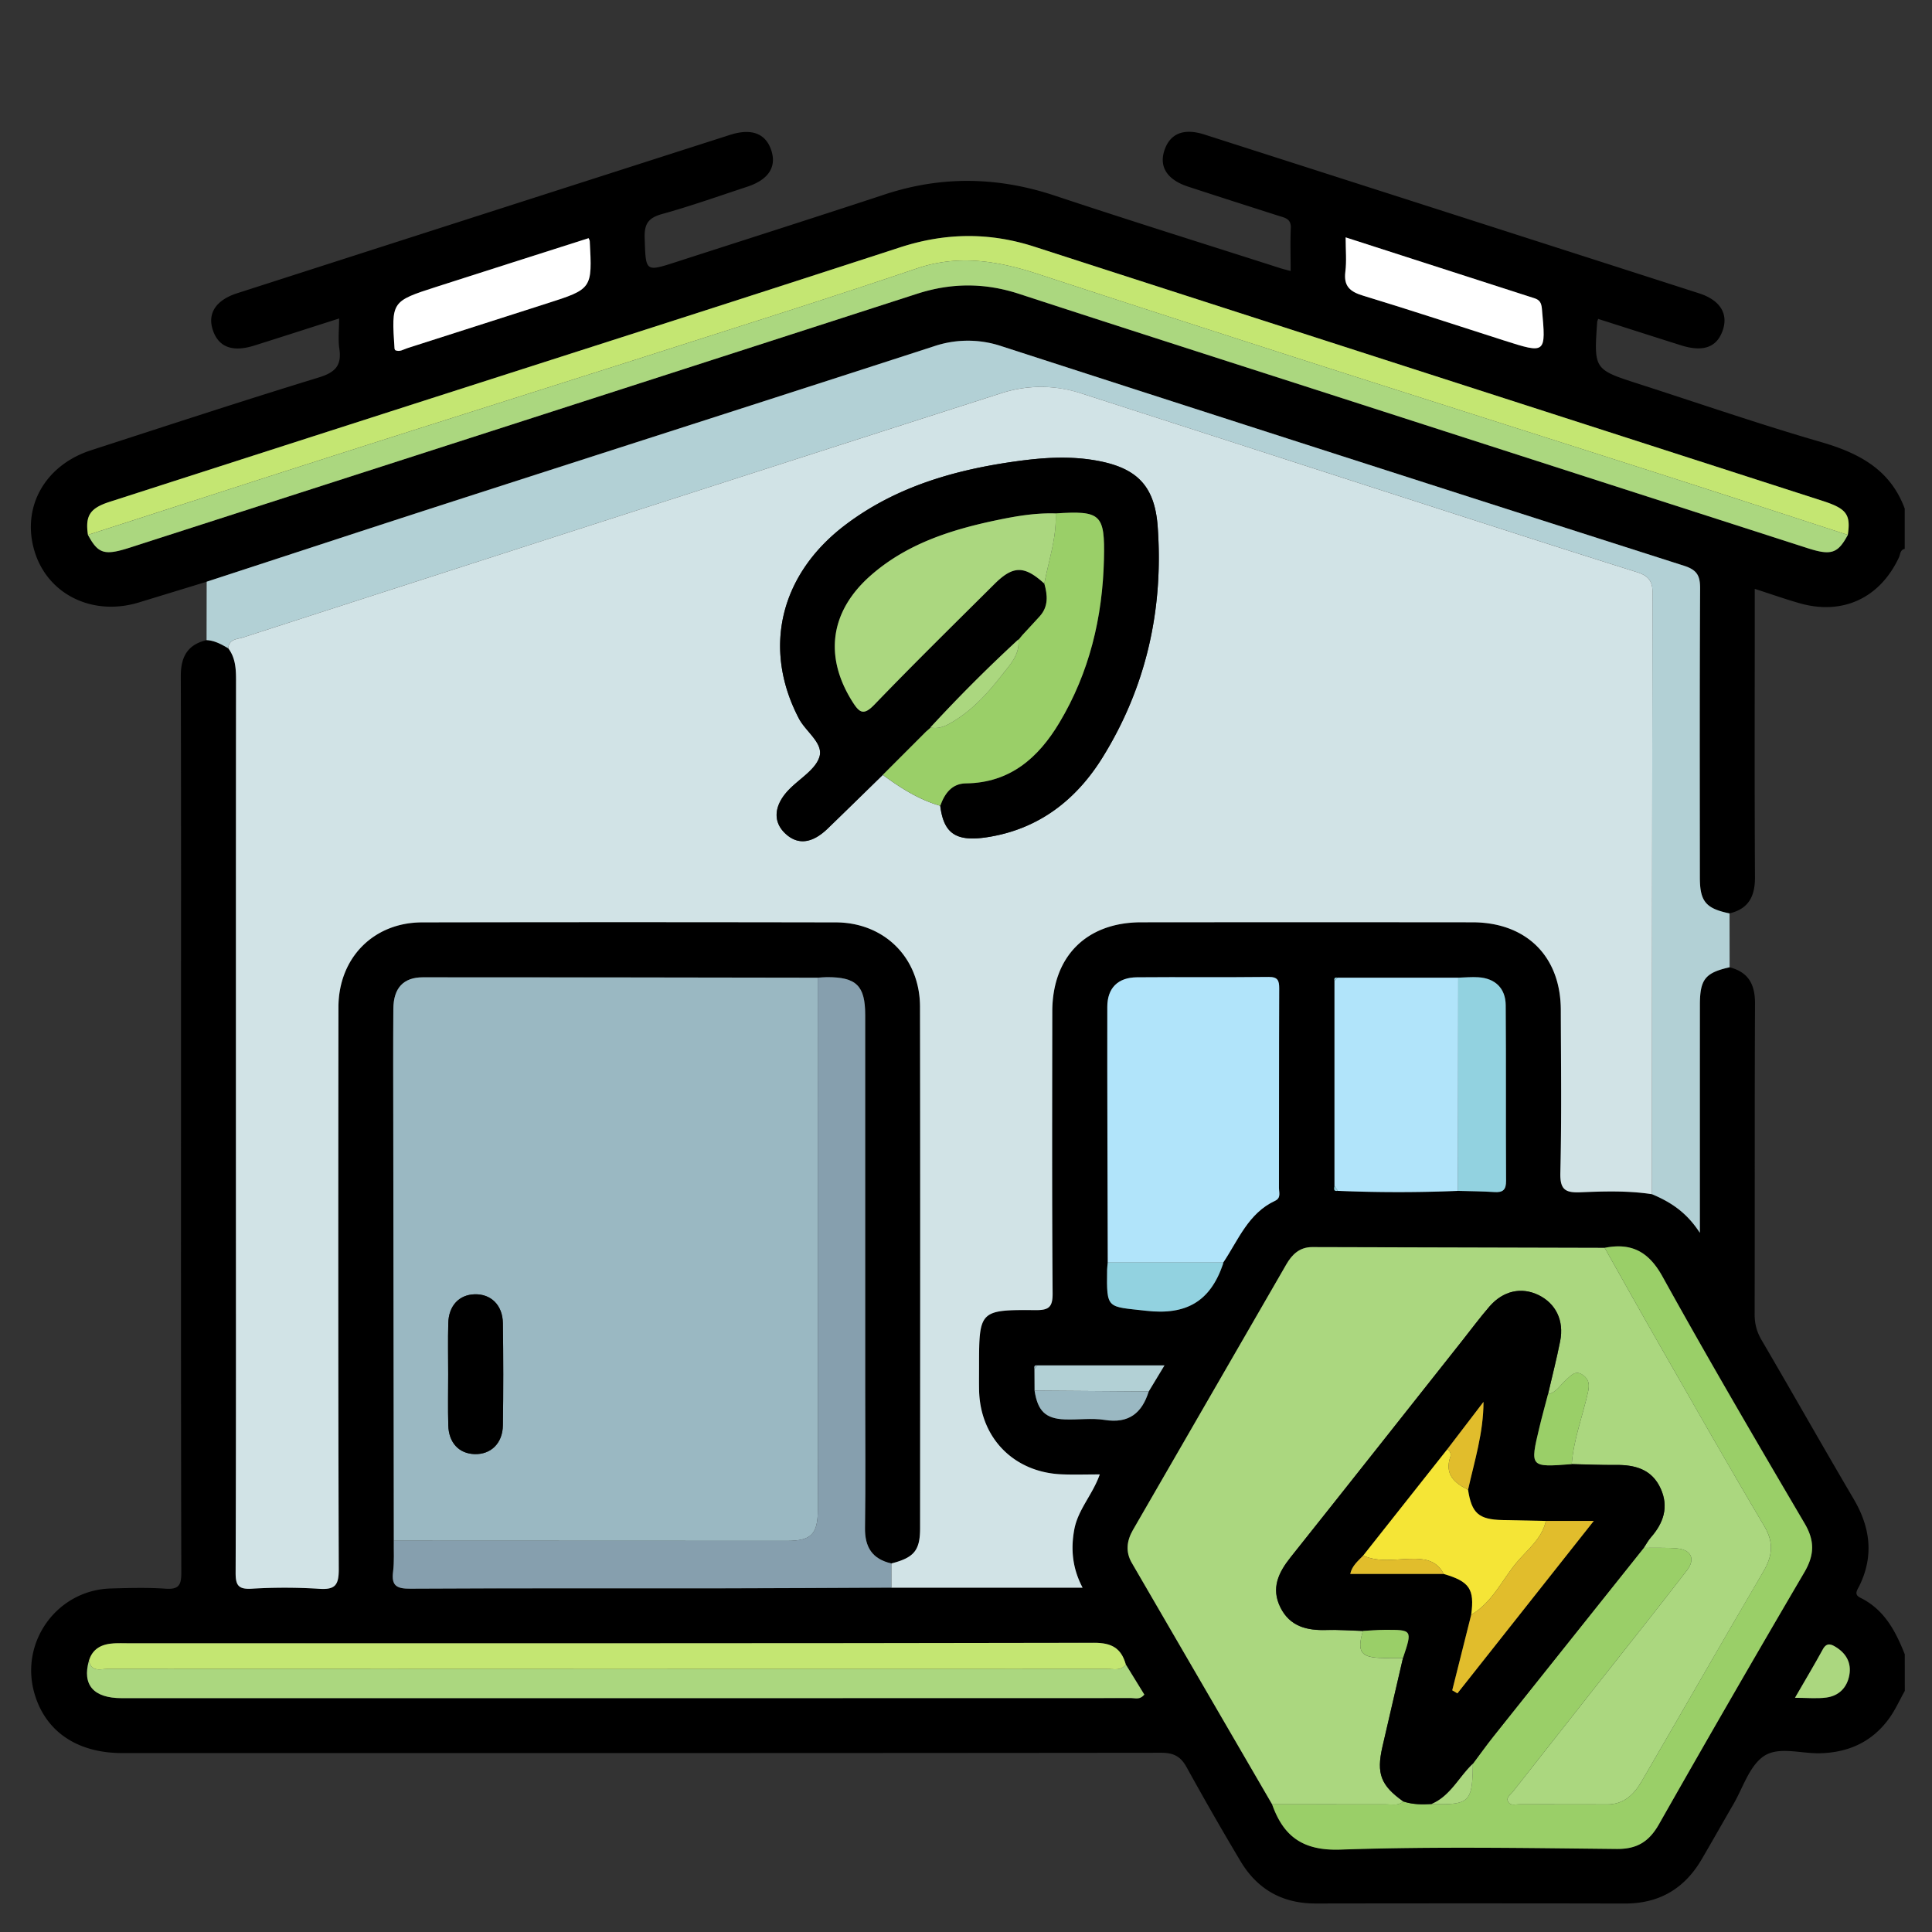 <svg xmlns="http://www.w3.org/2000/svg" viewBox="0 0 72 72" xml:space="preserve"><rect x="0" y="0" width="72" height="72" fill="#333333" stroke="none"/><path d="M70.986 63.014c-.195.348-.358.719-.592 1.038-.632.865-1.506 1.262-2.577 1.287-.716.017-1.561-.276-2.114.128-.521.38-.75 1.161-1.103 1.769-.398.686-.787 1.378-1.188 2.062-.639 1.088-1.58 1.644-2.857 1.641-3.84-.008-7.68-.007-11.52-.001-1.248.002-2.185-.53-2.814-1.593a117.546 117.546 0 0 1-1.996-3.48c-.223-.407-.482-.544-.949-.544-12.906.014-25.813.012-38.719.011-1.685 0-2.866-.807-3.274-2.225-.553-1.921.848-3.852 2.846-3.909.681-.019 1.366-.039 2.044.008.496.034.585-.139.584-.602-.016-6.158-.011-12.317-.011-18.475 0-4.977.007-9.953-.008-14.93-.002-.717.248-1.178.963-1.343.303.015.557.159.809.306.261.346.287.743.287 1.161-.006 6.115-.004 12.23-.004 18.346 0 4.979.007 9.957-.011 14.936-.002.466.093.629.586.603a20.587 20.587 0 0 1 2.521.002c.601.042.739-.133.737-.733-.024-6.979-.019-13.958-.012-20.937.002-1.836 1.302-3.162 3.117-3.165 5.137-.011 10.274-.01 15.412 0 1.817.003 3.141 1.32 3.144 3.145.012 6.479.006 12.958.003 19.437 0 .829-.228 1.094-1.072 1.31-.709-.161-.991-.604-.981-1.329.025-1.7.008-3.402.008-5.102 0-4.672.001-9.343-.001-14.015 0-1.085-.333-1.407-1.43-1.402-.113.001-.226.012-.339.019-4.905-.006-9.809-.018-14.714-.015-.732 0-1.096.406-1.102 1.172-.01 1.385-.005 2.771-.003 4.156l.02 15.669c-.007.386.02.776-.028 1.157-.066.524.137.634.637.631 3.796-.022 7.592-.009 11.388-.013 2.181-.002 4.363-.017 6.544-.026h7.127c-.386-.731-.445-1.445-.308-2.174.138-.74.689-1.303.948-2.047-.509 0-.963.016-1.416-.003-1.793-.073-3.053-1.367-3.081-3.155-.005-.295-.001-.591-.001-.887 0-2.057.022-2.096 2.098-2.078.499.004.647-.105.643-.628-.026-3.501-.017-7.002-.012-10.502.003-2.048 1.272-3.321 3.313-3.323 4.114-.004 8.229-.004 12.343 0 2.011.002 3.289 1.269 3.295 3.265.006 2.023.033 4.047-.017 6.069-.016.637.19.75.76.727.883-.037 1.773-.063 2.654.072.666.282 1.272.648 1.786 1.441v-.86c0-2.544-.001-5.088.001-7.632.001-.957.195-1.2 1.108-1.405.706.18.95.643.946 1.356-.018 3.856-.005 7.712-.014 11.568-.001.352.075.652.254.959 1.154 1.973 2.278 3.962 3.437 5.932.62 1.054.758 2.116.213 3.233-.079.161-.218.322.035.446.891.438 1.313 1.241 1.656 2.108l.001 1.363zm-32.43-11.189c.115.754.405 1.043 1.121 1.073.495.02 1.002-.058 1.486.019.9.143 1.393-.25 1.646-1.061l.587-.971h-4.735c-.105-.017-.131.035-.111.127.003.27.004.542.006.813zm11.176-15.274v7.64c-.007.093-.058.216.122.188 1.494.065 2.988.062 4.483.001.452.013.906.015 1.357.044.319.021.436-.086.434-.42-.013-2.18.002-4.361-.014-6.541-.005-.635-.394-1.005-1.022-1.044-.248-.015-.498.009-.747.015l-4.499.001c-.097-.018-.136.019-.114.116zM3.315 61.888c-.257.902.168 1.397 1.221 1.397 12.543.002 25.086.002 37.629-.003.144 0 .314.072.481-.129l-.69-1.122c-.169-.602-.518-.811-1.184-.81-11.995.025-23.99.018-35.985.018-.182 0-.364-.008-.545.003-.438.027-.789.186-.927.646zm42.273-14.837c.56-.839.931-1.837 1.935-2.303.225-.105.14-.315.141-.481.005-2.474 0-4.947.009-7.421.001-.301-.045-.442-.399-.438-1.634.019-3.268-.001-4.901.013-.705.006-1.105.394-1.106 1.101-.005 3.176.009 6.353.017 9.529-.008.09-.022.18-.023.27-.022 1.491-.007 1.36 1.455 1.527 1.505.172 2.387-.358 2.86-1.731.006-.021.008-.044.012-.066zm14.213-.549c-3.633-.009-7.265-.02-10.898-.028-.462-.001-.747.264-.965.643-1.903 3.301-3.81 6.599-5.716 9.898-.233.403-.283.814-.043 1.227 1.741 3 3.485 5.998 5.228 8.996.425 1.202 1.149 1.737 2.546 1.688 3.428-.119 6.864-.059 10.296-.024.765.008 1.211-.277 1.577-.922a759.559 759.559 0 0 1 5.413-9.38c.379-.646.4-1.175.016-1.828-1.795-3.053-3.586-6.11-5.301-9.208-.518-.93-1.162-1.257-2.153-1.062zm7.093 16.77c.455 0 .816.037 1.165-.009.471-.063.774-.368.86-.837.081-.446-.109-.796-.486-1.035-.175-.111-.352-.199-.501.074-.321.586-.665 1.161-1.038 1.807zM7.703 21.679l-2.529.773c-1.719.524-3.392-.294-3.883-1.897-.502-1.638.37-3.215 2.104-3.776 2.822-.914 5.64-1.841 8.476-2.709.612-.187.87-.437.776-1.074-.052-.351-.009-.715-.009-1.127-1.1.351-2.131.685-3.165 1.01-.825.259-1.348.049-1.551-.61-.186-.604.135-1.089.914-1.34 6.122-1.97 12.245-3.937 18.368-5.902.814-.261 1.346-.048 1.547.598.19.611-.122 1.077-.907 1.335-1.054.347-2.101.72-3.17 1.016-.509.141-.666.364-.649.89.042 1.27.013 1.272 1.193.891 2.585-.835 5.175-1.66 7.755-2.511 2.125-.701 4.223-.659 6.342.046 2.793.93 5.604 1.806 8.407 2.705.104.033.212.058.377.102 0-.56-.018-1.08.006-1.598.017-.357-.23-.386-.466-.462-1.121-.359-2.243-.717-3.362-1.084-.778-.255-1.086-.735-.884-1.347.208-.63.716-.843 1.492-.595 6.146 1.97 12.29 3.942 18.434 5.918.773.249 1.088.744.892 1.351-.211.655-.724.851-1.56.588-1.032-.325-2.062-.657-3.092-.985-.022.066-.034.087-.036.109-.124 1.773-.124 1.774 1.545 2.312 2.262.729 4.511 1.506 6.793 2.167 1.416.41 2.584 1.022 3.123 2.482v1.5c-.174.034-.162.203-.214.315-.709 1.518-2.097 2.168-3.702 1.711-.541-.154-1.073-.343-1.673-.536v.785c0 3.319-.011 6.638.008 9.956.004.713-.233 1.183-.95 1.353-.883-.184-1.104-.443-1.105-1.336-.003-3.591-.01-7.182.009-10.773.003-.475-.113-.693-.6-.848A7305.491 7305.491 0 0 1 37.322 12.9a3.942 3.942 0 0 0-2.528.007c-6.058 1.965-12.123 3.906-18.183 5.863-2.97.963-5.938 1.94-8.908 2.909zm61.159-1.745c.114-.758-.042-.978-.938-1.267-9.793-3.158-19.588-6.312-29.38-9.475-1.679-.542-3.323-.52-5.009.029-6.422 2.092-12.857 4.144-19.287 6.211-3.388 1.089-6.776 2.179-10.163 3.27-.734.237-.913.516-.807 1.232.383.71.615.779 1.575.47 9.772-3.149 19.546-6.294 29.315-9.453 1.28-.414 2.525-.418 3.804 0 4.136 1.35 8.281 2.676 12.423 4.011l16.957 5.464c.891.286 1.137.203 1.51-.492zM50.148 8.846c0 .477.04.885-.01 1.282-.067.537.172.742.657.889 1.755.533 3.497 1.11 5.245 1.668 1.584.506 1.578.506 1.423-1.181-.02-.215-.08-.326-.28-.39-2.325-.747-4.648-1.497-7.035-2.268zm-28.212.03c-1.89.604-3.785 1.206-5.678 1.815-1.674.539-1.673.543-1.555 2.302.001.02.016.038.025.057.169.076.307-.029.455-.076 1.726-.553 3.451-1.107 5.178-1.659 1.713-.548 1.713-.547 1.617-2.335-.001-.018-.015-.037-.042-.104z"/><path fill="#B2D0D5" d="m64.455 34.041.003 2.006c-.912.205-1.107.448-1.108 1.405-.002 2.544-.001 5.088-.001 7.632v.86c-.514-.794-1.12-1.159-1.786-1.441.004-7.474.005-14.948.022-22.422.001-.453-.181-.634-.585-.76-2.289-.718-4.573-1.455-6.857-2.191-4.611-1.487-9.221-2.979-13.833-4.465-.997-.321-2-.332-3.002-.01-2.414.775-4.828 1.549-7.242 2.326-7.004 2.255-14.007 4.51-21.008 6.774-.212.069-.53.053-.551.406-.253-.147-.507-.291-.809-.306l.004-2.176c2.97-.969 5.937-1.947 8.91-2.907 6.06-1.957 12.125-3.898 18.183-5.863a3.942 3.942 0 0 1 2.528-.007 7759.01 7759.01 0 0 0 25.435 8.182c.487.156.603.373.6.848-.019 3.591-.012 7.182-.009 10.773.002.893.223 1.152 1.106 1.336z"/><path fill="#D1E3E6" d="M8.508 24.162c.021-.353.34-.338.551-.406 7.001-2.264 14.004-4.519 21.008-6.774 2.413-.777 4.828-1.551 7.242-2.326a4.792 4.792 0 0 1 3.002.01c4.612 1.486 9.221 2.978 13.833 4.465 2.284.736 4.567 1.473 6.857 2.191.403.127.586.307.585.76-.017 7.474-.018 14.948-.022 22.422-.882-.135-1.771-.109-2.654-.072-.571.024-.776-.089-.76-.727.05-2.022.023-4.046.017-6.069-.006-1.996-1.284-3.263-3.295-3.265-4.114-.004-8.229-.004-12.343 0-2.041.002-3.31 1.274-3.313 3.323-.004 3.501-.014 7.002.012 10.502.004.523-.144.633-.643.628-2.076-.018-2.098.021-2.098 2.078 0 .296-.004.591.001.887.029 1.788 1.288 3.082 3.081 3.155.453.018.908.003 1.416.003-.259.744-.81 1.306-.948 2.047-.136.73-.077 1.443.308 2.174h-7.127l-.001-.902c.844-.216 1.071-.481 1.072-1.31.003-6.479.008-12.958-.003-19.437-.003-1.825-1.328-3.142-3.144-3.145-5.137-.009-10.274-.01-15.412 0-1.815.004-3.116 1.329-3.117 3.165-.007 6.979-.012 13.958.012 20.937.002.6-.136.775-.737.733a20.587 20.587 0 0 0-2.521-.002c-.493.026-.588-.137-.586-.603.018-4.978.011-9.957.011-14.936 0-6.115-.002-12.23.004-18.346-.001-.417-.027-.814-.288-1.16zm24.391 4.716c.659.486 1.344.924 2.141 1.152.129 1.041.592 1.354 1.775 1.166 1.903-.302 3.297-1.391 4.278-2.976 1.626-2.626 2.271-5.522 2.05-8.593-.113-1.567-.816-2.225-2.39-2.481-.956-.155-1.905-.089-2.85.041-2.296.315-4.491.94-6.374 2.355-2.476 1.86-3.117 4.64-1.757 7.236.257.491.917.915.767 1.421-.142.48-.746.821-1.14 1.23-.55.57-.606 1.171-.157 1.612.469.461 1.016.407 1.609-.168.686-.663 1.366-1.33 2.048-1.995z"/><path fill="#9AB8C2" d="m14.676 57.418-.02-15.669c-.002-1.385-.007-2.771.003-4.156.006-.767.37-1.172 1.102-1.172 4.905-.003 9.809.008 14.714.015.002 6.606.004 13.212.004 19.819 0 .927-.246 1.169-1.161 1.169l-14.642-.006zm2.026-6.207c0 .635-.013 1.269.004 1.904.017.654.398 1.058.979 1.076.606.019 1.046-.4 1.056-1.072.019-1.269.018-2.538 0-3.807-.01-.675-.446-1.094-1.051-1.077-.58.016-.967.423-.984 1.073-.017.633-.004 1.268-.004 1.903z"/><path fill="#ABD77F" d="M47.407 67.24c-1.743-2.999-3.487-5.996-5.228-8.996-.24-.413-.189-.824.043-1.227 1.906-3.299 3.813-6.597 5.716-9.898.219-.379.504-.644.965-.643 3.633.008 7.265.018 10.898.028.679 1.203 1.352 2.41 2.039 3.608 1.295 2.259 2.58 4.525 3.91 6.764.366.617.303 1.116-.038 1.697-1.524 2.598-3.019 5.212-4.535 7.815-.283.486-.662.862-1.291.857-1.09-.008-2.181.001-3.272-.005-.147-.001-.346.072-.421-.12-.058-.148.098-.234.179-.337 1.006-1.278 2.012-2.557 3.019-3.834 1.16-1.473 2.332-2.937 3.475-4.423.331-.43.157-.777-.38-.822-.406-.034-.817-.015-1.226-.02.088-.131.162-.273.265-.39.471-.537.671-1.131.364-1.813-.327-.726-.959-.893-1.688-.884-.543.007-1.086-.019-1.628-.031.071-.921.405-1.783.605-2.676.064-.285.044-.48-.185-.644-.282-.203-.447.016-.632.18-.215.191-.363.467-.673.538.153-.663.324-1.322.455-1.988.15-.759-.165-1.395-.803-1.708-.638-.313-1.324-.166-1.835.427-.355.412-.681.851-1.019 1.278-2.128 2.688-4.251 5.38-6.387 8.061-.454.57-.739 1.153-.384 1.87.353.713.987.866 1.717.844.452-.014.905.022 1.358.035-.231.793-.076.998.761 1.006.244.002.489.002.733.002-.256 1.103-.513 2.206-.766 3.31-.23.999-.059 1.442.779 2.037-.193.169-.428.104-.646.105-1.414.001-2.829-.002-4.244-.003z"/><path fill="#9ACF68" d="M47.407 67.24c1.415.001 2.83.004 4.245-.001.218-.001.453.064.646-.105.342.117.695.117 1.05.096 1.421.038 1.523-.062 1.541-1.499.257-.343.506-.693.773-1.028 1.864-2.342 3.732-4.681 5.598-7.02.409.005.82-.014 1.226.02.537.045.711.392.38.822-1.143 1.486-2.315 2.95-3.475 4.423l-3.019 3.834c-.081.103-.237.189-.179.337.076.192.274.119.421.12 1.091.006 2.181-.002 3.272.005.63.004 1.008-.371 1.291-.857 1.516-2.603 3.011-5.217 4.535-7.815.341-.581.405-1.08.038-1.697-1.33-2.239-2.615-4.504-3.91-6.764-.687-1.199-1.36-2.405-2.039-3.608.99-.196 1.635.132 2.152 1.065 1.715 3.098 3.506 6.155 5.301 9.208.384.653.364 1.182-.016 1.828a765.003 765.003 0 0 0-5.413 9.38c-.367.645-.812.929-1.577.922-3.432-.035-6.867-.095-10.296.024-1.396.047-2.12-.488-2.545-1.69z"/><path fill="#869FAE" d="m14.676 57.418 14.641.005c.915 0 1.161-.242 1.161-1.169.001-6.606-.002-13.212-.004-19.819.113-.007.226-.018.339-.019 1.097-.006 1.429.317 1.43 1.402.002 4.672.001 9.343.001 14.015 0 1.701.017 3.402-.008 5.102-.011.724.272 1.167.981 1.329l.001.902c-2.181.009-4.363.024-6.544.026-3.796.004-7.592-.009-11.388.013-.5.003-.704-.106-.637-.631.048-.379.021-.77.027-1.156z"/><path fill="#B1E4FA" d="M41.283 47.051c-.007-3.176-.022-6.353-.017-9.529.001-.707.401-1.095 1.106-1.101 1.634-.014 3.268.006 4.901-.013.354-.004.4.137.399.438-.01 2.474-.004 4.947-.009 7.421 0 .166.084.376-.141.481-1.004.467-1.374 1.465-1.935 2.303h-4.304z"/><path fill="#ABD77F" d="m41.956 62.031.69 1.122c-.167.201-.337.129-.481.129-12.543.004-25.086.005-37.629.003-1.053 0-1.478-.495-1.221-1.397.091.445.449.305.715.305 12.411.006 24.821.005 37.232.002.238 0 .509.086.694-.164z"/><path fill="#B1E4FA" d="M54.337 44.38a53.191 53.191 0 0 1-4.483-.001l-.122-.188v-7.64l.113-.115 4.499-.001-.007 7.945z"/><path fill="#C4E672" d="M41.956 62.031c-.185.249-.455.163-.694.164-12.411.004-24.821.004-37.232-.002-.266 0-.625.14-.715-.305.138-.461.489-.619.927-.645.181-.011.363-.003.545-.003 11.995 0 23.99.007 35.985-.018.666-.002 1.015.207 1.184.809z"/><path fill="#92D2E0" d="m54.337 44.38.007-7.945c.249-.006.5-.031.747-.015.628.039 1.017.408 1.022 1.044.017 2.18.001 4.361.014 6.541.002.334-.115.441-.434.42-.45-.03-.903-.032-1.356-.045zm-13.054 2.671h4.305c-.005.022-.007.045-.014.067-.472 1.373-1.355 1.903-2.86 1.731-1.462-.167-1.477-.036-1.455-1.527.002-.091.016-.181.024-.271z"/><path fill="#B2D0D5" d="M38.662 50.884h4.735l-.587.971-4.254-.03-.004-.814.11-.127z"/><path fill="#9AB8C2" d="m38.556 51.825 4.254.03c-.254.811-.746 1.205-1.646 1.061-.484-.077-.991.001-1.486-.019-.718-.028-1.008-.318-1.122-1.072z"/><path fill="#ABD77F" d="M66.894 63.272c.373-.646.717-1.22 1.038-1.807.149-.273.327-.185.501-.074.377.239.567.589.486 1.035-.086.469-.389.774-.86.837-.349.046-.71.009-1.165.009z"/><path fill="#92D2E0" d="m49.732 44.191.122.188c-.18.029-.128-.094-.122-.188z"/><path fill="#9AB8C2" d="m38.662 50.884-.111.127c-.02-.093.006-.144.111-.127z"/><path fill="#92D2E0" d="m49.845 36.436-.113.115c-.022-.097.017-.134.113-.115z"/><path fill="#C4E672" d="M3.278 19.934c-.107-.716.073-.995.807-1.232 3.387-1.091 6.775-2.181 10.163-3.27 6.43-2.067 12.865-4.119 19.287-6.211 1.686-.549 3.33-.571 5.009-.029 9.792 3.163 19.587 6.316 29.38 9.475.896.289 1.052.508.938 1.267-2.367-.768-4.732-1.544-7.103-2.303-4.311-1.382-8.626-2.748-12.936-4.132a1815.71 1815.71 0 0 1-10.144-3.288c-1.488-.487-2.955-.735-4.509-.208-2.978 1.011-5.978 1.959-8.973 2.917-4.051 1.297-8.108 2.574-12.159 3.869-3.256 1.041-6.507 2.096-9.76 3.145z"/><path fill="#ABD77F" d="M3.278 19.934c3.253-1.049 6.505-2.104 9.761-3.145 4.051-1.295 8.108-2.572 12.159-3.869 2.995-.959 5.995-1.907 8.973-2.917 1.554-.527 3.021-.28 4.509.208a1902.4 1902.4 0 0 0 10.144 3.288c4.31 1.384 8.625 2.75 12.936 4.132 2.37.76 4.735 1.535 7.103 2.303-.373.695-.618.778-1.509.491-5.653-1.82-11.305-3.642-16.957-5.464-4.142-1.335-8.286-2.66-12.423-4.011-1.279-.417-2.524-.414-3.804 0-9.769 3.159-19.543 6.304-29.315 9.453-.963.31-1.194.241-1.577-.469z"/><path fill="#FFF" d="M50.148 8.846c2.386.77 4.71 1.521 7.034 2.268.2.064.26.175.28.39.155 1.686.161 1.687-1.423 1.181-1.748-.558-3.49-1.135-5.245-1.668-.484-.147-.724-.352-.657-.889.051-.397.011-.805.011-1.282zm-28.212.03c.028.067.041.085.042.104.096 1.788.095 1.787-1.617 2.335l-5.178 1.659c-.148.047-.286.152-.455.076-.008-.019-.023-.038-.025-.057-.118-1.759-.119-1.763 1.555-2.302 1.893-.609 3.788-1.211 5.678-1.815z"/><path d="M32.899 28.878c-.682.665-1.362 1.332-2.047 1.995-.593.575-1.14.629-1.609.168-.449-.442-.394-1.043.157-1.612.394-.408.998-.75 1.14-1.23.15-.507-.51-.93-.767-1.421-1.361-2.596-.719-5.376 1.757-7.236 1.882-1.415 4.078-2.04 6.374-2.355.945-.13 1.894-.196 2.85-.041 1.574.256 2.277.914 2.39 2.481.221 3.072-.425 5.967-2.05 8.593-.981 1.585-2.375 2.675-4.278 2.976-1.182.187-1.646-.125-1.775-1.166.164-.457.431-.829.957-.835 1.644-.019 2.699-.955 3.48-2.259 1.12-1.871 1.613-3.931 1.663-6.098.039-1.68-.116-1.813-1.8-1.703-.731-.023-1.449.096-2.158.243-1.724.358-3.388.882-4.741 2.075-1.517 1.339-1.731 3.022-.675 4.697.265.42.419.526.824.106 1.465-1.52 2.972-3 4.469-4.49.699-.695 1.116-.692 1.859-.016.122.431.16.851-.171 1.217-.212.235-.429.466-.643.698l-.159.192.005-.025a57.025 57.025 0 0 0-3.28 3.281l.023-.007-.182.159-1.613 1.613z"/><path fill="#9ACF68" d="M39.341 19.134c1.684-.11 1.839.023 1.8 1.703-.05 2.167-.543 4.228-1.663 6.098-.781 1.304-1.836 2.24-3.48 2.259-.527.006-.793.378-.957.835-.798-.228-1.482-.666-2.141-1.152l1.612-1.613.182-.159-.023.007c.254.049.467-.007.705-.139.813-.45 1.415-1.113 1.974-1.83.305-.391.664-.754.601-1.312l-.005.025.159-.192c.215-.233.431-.463.643-.698.33-.366.292-.786.171-1.217.161-.869.463-1.714.422-2.615z"/><path d="M16.702 51.211c0-.635-.013-1.269.004-1.904.017-.65.404-1.056.984-1.073.605-.017 1.042.403 1.051 1.077.018 1.269.019 2.538 0 3.807-.01.672-.45 1.091-1.056 1.072-.581-.019-.963-.423-.979-1.076-.017-.634-.004-1.269-.004-1.903zM53.348 67.23c-.355.021-.708.021-1.05-.096-.839-.595-1.009-1.037-.779-2.037.254-1.104.511-2.206.766-3.31.353-1.05.353-1.053-.694-1.048-.267.001-.533.026-.8.04-.453-.013-.906-.05-1.358-.035-.73.023-1.363-.13-1.717-.844-.355-.717-.07-1.3.384-1.87 2.136-2.681 4.259-5.373 6.387-8.061.338-.427.663-.866 1.019-1.278.511-.592 1.196-.74 1.835-.427.639.314.953.949.803 1.708-.132.667-.302 1.326-.455 1.988-.107.413-.222.824-.321 1.238-.356 1.485-.354 1.485 1.206 1.364.543.011 1.086.037 1.628.031.728-.009 1.361.158 1.688.884.307.681.106 1.276-.364 1.813-.103.117-.177.26-.265.39-1.867 2.34-3.734 4.679-5.598 7.02-.267.335-.516.685-.773 1.028-.522.495-.833 1.203-1.542 1.502zm.588-13.221-3.135 3.963c-.191.201-.417.38-.482.684h3.482c.965.282 1.154.562 1.026 1.52l-.707 2.816.192.114 5.082-6.426h-1.785c-.539-.011-1.079-.021-1.618-.033-.884-.02-1.148-.252-1.282-1.129.24-1.073.575-2.127.575-3.275l-1.348 1.766z"/><path fill="#9ACF68" d="M58.574 54.564c-1.559.121-1.561.121-1.206-1.364.099-.415.214-.826.321-1.238.31-.071.458-.347.673-.538.185-.164.349-.383.632-.18.229.164.249.359.185.644-.201.893-.534 1.756-.605 2.676zm-7.783 6.216c.266-.014.533-.039.8-.04 1.047-.005 1.047-.002.694 1.048-.244-.001-.489 0-.733-.002-.837-.008-.992-.213-.761-1.006z"/><path fill="#ABD77F" d="M53.348 67.23c.708-.3 1.019-1.007 1.541-1.499-.017 1.437-.12 1.537-1.541 1.499zM39.341 19.134c.041.901-.26 1.747-.422 2.615-.743-.676-1.16-.68-1.859.016-1.497 1.489-3.004 2.969-4.469 4.49-.405.421-.559.314-.824-.106-1.056-1.674-.843-3.358.675-4.697 1.353-1.193 3.018-1.718 4.741-2.075.709-.148 1.427-.267 2.158-.243zm-1.39 4.697c.062.558-.297.922-.601 1.312-.559.717-1.16 1.38-1.974 1.83-.238.132-.451.187-.705.139a56.706 56.706 0 0 1 3.28-3.281zm.154-.168-.159.192.159-.192zm-3.411 3.442-.182.159.182-.159z"/><path fill="#F5E536" d="M54.828 60.176c.128-.958-.062-1.238-1.026-1.52-.223-.437-.582-.558-1.064-.565-.645-.009-1.307.16-1.936-.119l3.135-3.963c.101.069.153.166.113.282-.223.65.149.975.66 1.228.134.877.398 1.109 1.282 1.129.539.012 1.079.022 1.618.033-.148.677-.705 1.08-1.108 1.57-.538.655-.899 1.475-1.674 1.925z"/><path fill="#E1BD2C" d="M54.828 60.176c.775-.45 1.136-1.27 1.674-1.925.403-.49.96-.893 1.108-1.57h1.785l-5.082 6.426-.192-.114.707-2.817zm-.118-4.657c-.511-.253-.883-.578-.66-1.228.04-.116-.013-.213-.113-.282l1.349-1.765c-.001 1.148-.336 2.203-.576 3.275zm-3.908 2.453c.629.28 1.291.11 1.936.119.482.007.841.128 1.064.565H50.32c.064-.304.291-.483.482-.684z"/></svg>